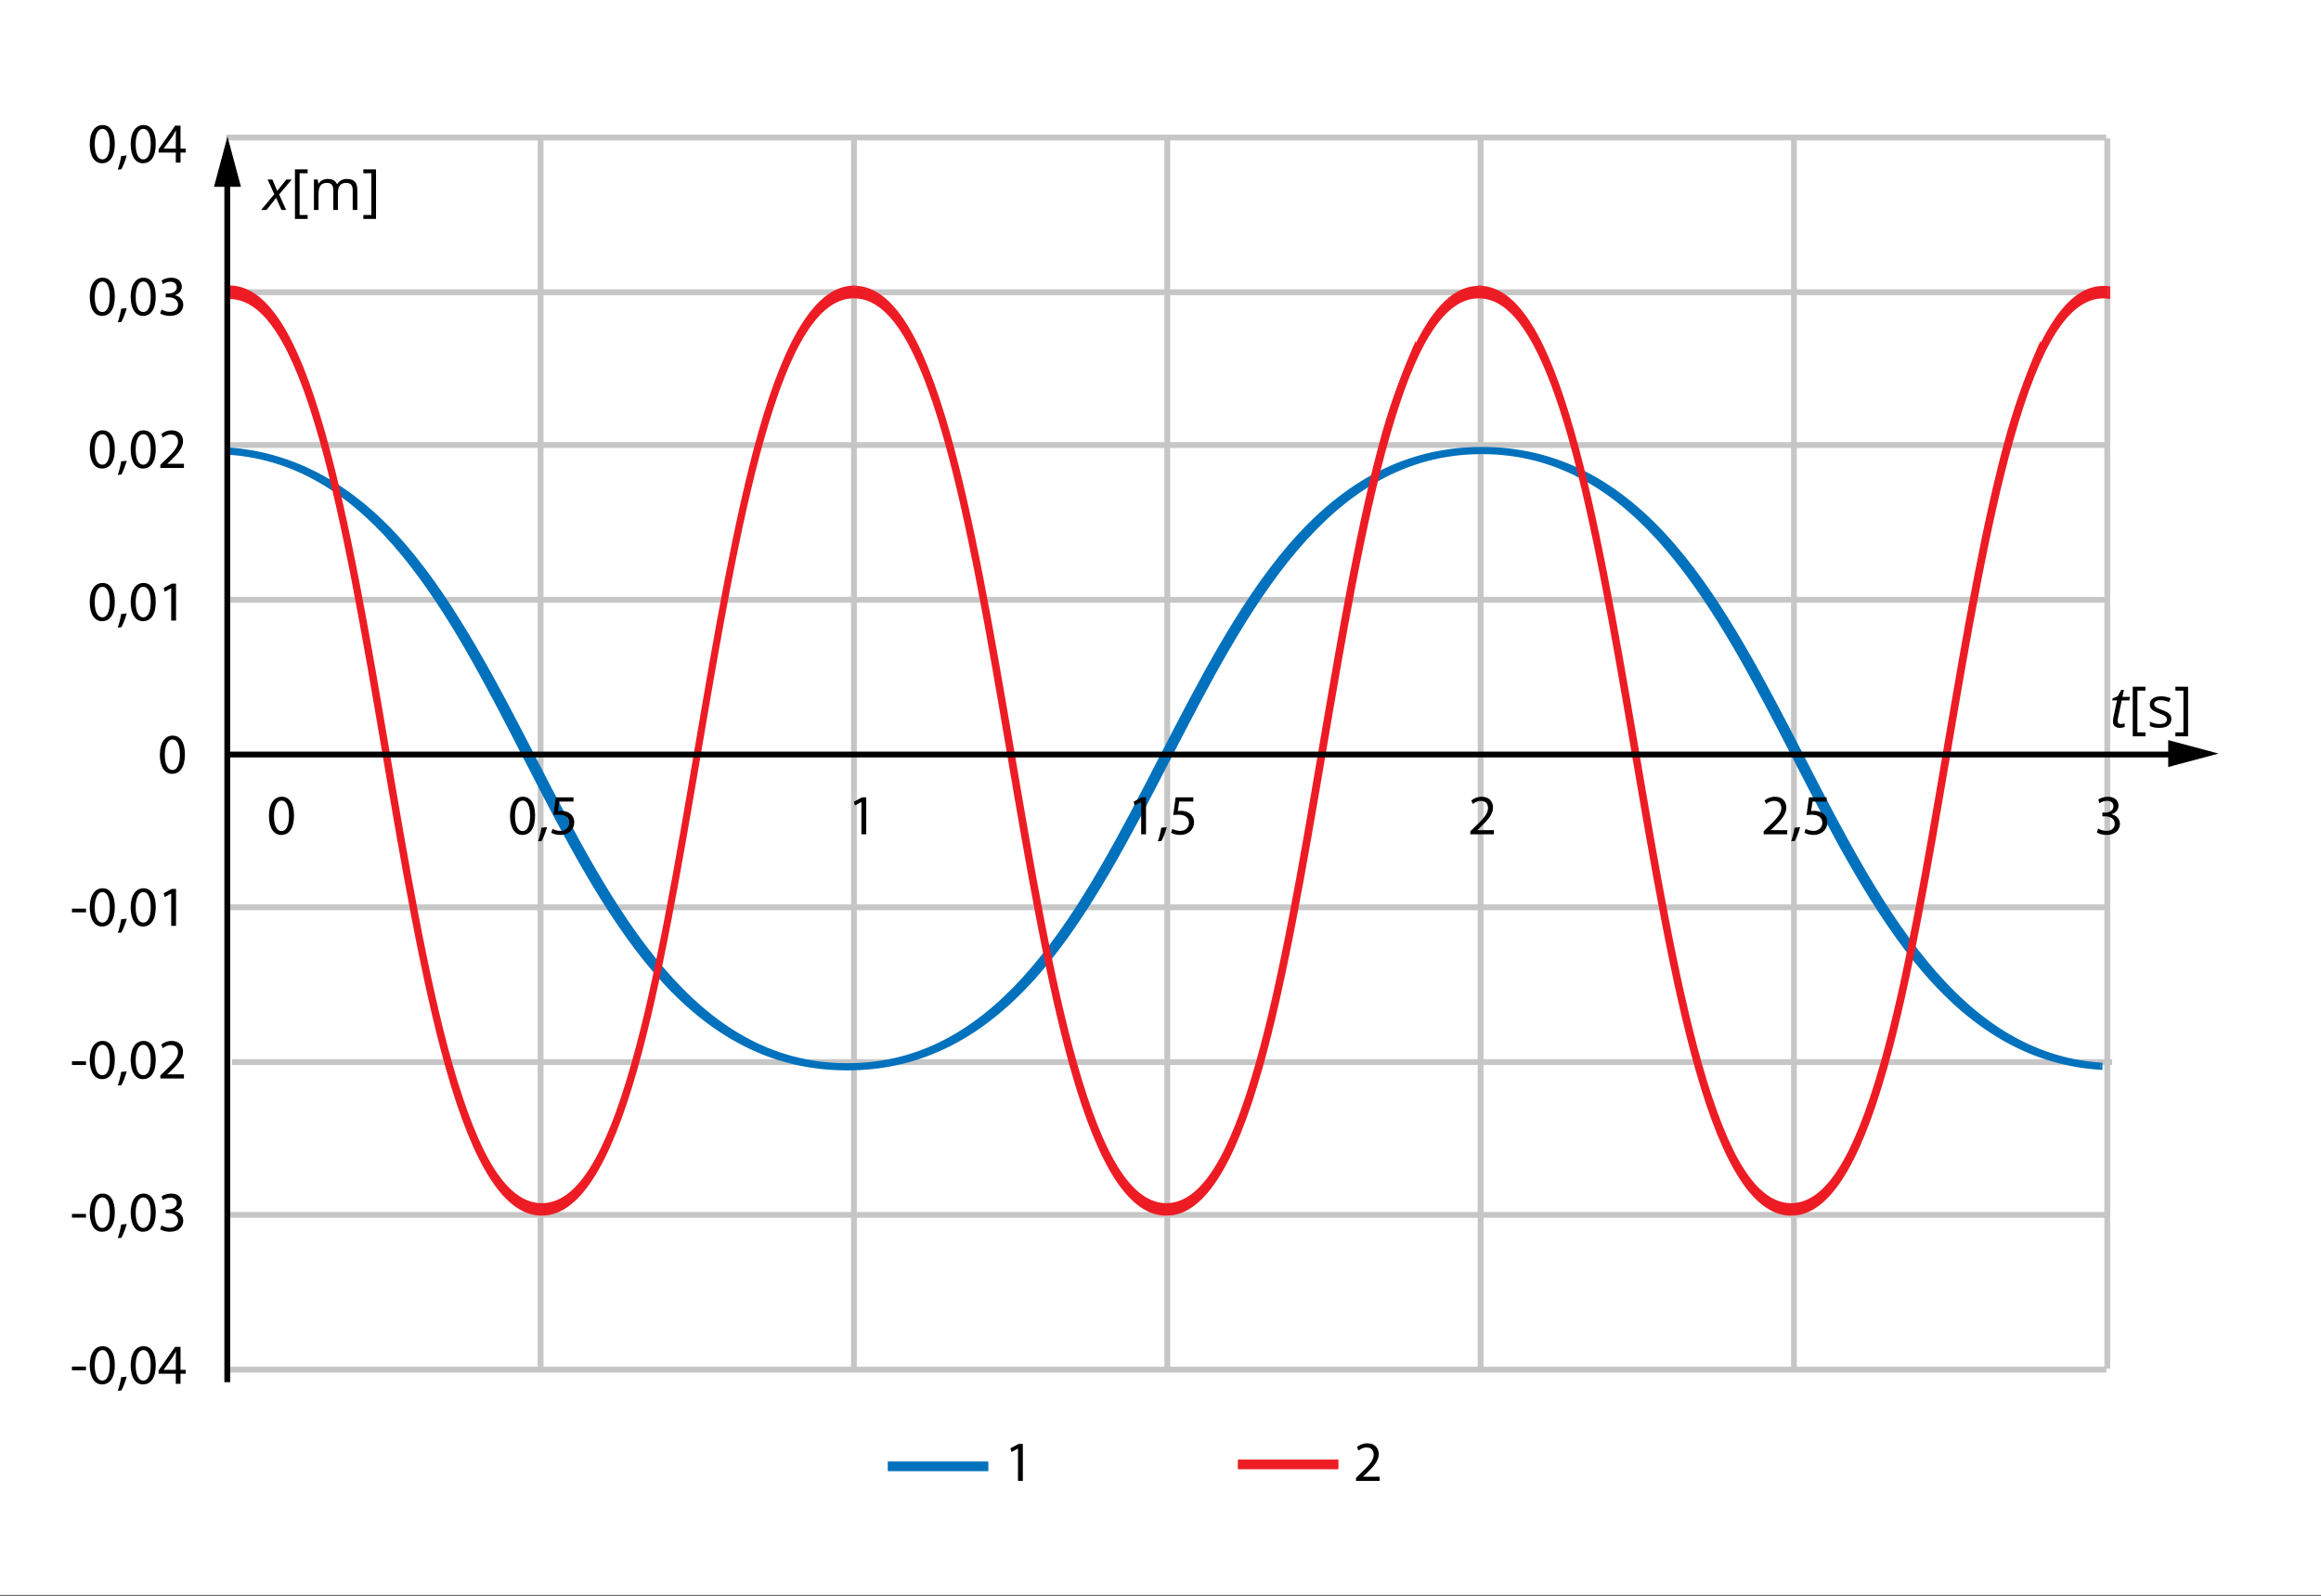 <?xml version="1.0" encoding="utf-8"?>
<!-- Generator: Adobe Illustrator 16.0.0, SVG Export Plug-In . SVG Version: 6.00 Build 0)  -->
<!DOCTYPE svg PUBLIC "-//W3C//DTD SVG 1.1//EN" "http://www.w3.org/Graphics/SVG/1.1/DTD/svg11.dtd">
<svg xmlns="http://www.w3.org/2000/svg" xmlns:xlink="http://www.w3.org/1999/xlink" version="1.1" x="0px" y="0px" viewBox="0 0 1200 825" enable-background="new 0 0 1200 825" xml:space="preserve">
<rect x="0" y="0" width="1200" height="825" fill="#333333" stroke="none"/>
<g id="bg">
	<rect y="-0.416" fill="#FFFFFF" width="1200" height="825"/>
</g>
<g id="Layer_5">
	<rect x="278" y="71.584" fill="#C6C6C6" width="3" height="637"/>
	<rect x="440" y="71.584" fill="#C6C6C6" width="3" height="637"/>
	<rect x="602" y="71.584" fill="#C6C6C6" width="3" height="637"/>
	<rect x="764" y="71.584" fill="#C6C6C6" width="3" height="636"/>
	<rect x="926" y="71.584" fill="#C6C6C6" width="3" height="636"/>
	<rect x="1088" y="71.584" fill="#C6C6C6" width="3" height="636"/>
	<rect x="117" y="706.584" fill="#C6C6C6" width="972" height="3"/>
	<rect x="117" y="626.584" fill="#C6C6C6" width="972" height="3"/>
	<rect x="120" y="547.584" fill="#C6C6C6" width="972" height="3"/>
	<rect x="117" y="467.584" fill="#C6C6C6" width="972" height="3"/>
	<rect x="117" y="228.584" fill="#C6C6C6" width="972" height="3"/>
	<rect x="117" y="308.584" fill="#C6C6C6" width="972" height="3"/>
	<rect x="117" y="149.584" fill="#C6C6C6" width="972" height="3"/>
	<rect x="117" y="69.584" fill="#C6C6C6" width="972" height="3"/>
</g>
<g id="Layer_6">
	<rect x="640" y="754.584" fill="#ED1C24" width="52" height="5"/>
	<rect x="459" y="755.584" fill="#0071BC" width="52" height="5"/>
</g>
<g id="Layer_7">
	<g>
		<path fill="#0071BC" d="M1086,549.908c-75-5.023-114.796-82.765-153.556-158.034c-20.189-39.209-40.934-79.753-66.653-109.72    c-29.204-34.033-61.765-50.576-99.675-50.576s-70.499,16.543-99.705,50.576c-25.719,29.966-46.565,70.51-66.755,109.719    c-40.072,77.825-81.477,158.297-161.541,158.297c-80.063,0-121.443-80.473-161.518-158.297    c-20.189-39.208-41.458-79.752-67.175-109.719C182.234,250.475,151,233.958,117,231.825v2.713    c76,4.931,115.473,82.728,154.255,158.046c20.189,39.208,41.105,79.752,66.822,109.719c29.207,34.032,61.958,50.575,99.867,50.575    c37.911,0,70.6-16.543,99.807-50.575c25.717-29.967,46.626-70.511,66.816-109.719c40.072-77.824,81.527-158.297,161.591-158.297    c80.066,0,121.512,80.474,161.585,158.298c20.191,39.208,40.822,79.752,66.54,109.719c27.188,31.682,57.717,48.198,91.717,50.33    V549.908z"/>
		<path fill="#0071BC" d="M438.006,553.379c-38.106,0-70.876-16.601-100.184-50.75c-25.542-29.763-46.242-69.964-66.26-108.841    l-1.795-3.486c-38.065-73.945-77.427-150.407-152.3-155.265l-0.468-0.03v-3.714l0.531,0.033    c34.491,2.164,65.62,19.156,92.522,50.503c26.113,30.427,47.831,72.604,66.992,109.815l0.081,0.156    c39.965,77.614,81.292,157.87,160.996,157.87c79.736,0,121.083-80.302,161.07-157.959l0.125-0.243    c20.17-39.17,41.028-79.674,66.747-109.64c29.306-34.149,62.054-50.75,100.115-50.75c38.063,0,70.813,16.601,100.117,50.75    c25.738,29.989,46.611,70.526,66.798,109.729l-0.389,0.337l0.444-0.229c38.668,75.091,78.653,152.74,153.384,157.744l0.467,0.031    v3.725l-0.53-0.032c-34.793-2.143-64.988-18.662-92.314-50.504c-25.755-30.01-46.646-70.577-66.85-109.81    c-40.008-77.696-81.374-158.032-161.14-158.032c-79.77,0-121.135,80.335-161.139,158.026    c-20.192,39.213-41.072,79.761-66.866,109.815C508.854,536.778,476.093,553.379,438.006,553.379z M118,234.07    c75.133,5.181,114.543,81.735,152.657,155.774l1.795,3.485c19.992,38.827,40.665,78.974,66.13,108.649    c29.106,33.914,61.628,50.4,99.425,50.4c37.777,0,70.291-16.486,99.396-50.4c25.717-29.967,46.569-70.462,66.736-109.623    c40.141-77.957,81.648-158.568,162.027-158.568c80.375,0,121.884,80.611,162.025,158.569    c20.181,39.186,41.045,79.701,66.723,109.623c27.002,31.463,56.801,47.862,91.086,50.122v-1.726    c-74.993-5.333-115.024-83.069-153.74-158.251l-0.056-0.108c-20.159-39.151-41.005-79.635-66.667-109.535    c-29.104-33.915-61.604-50.401-99.358-50.401c-37.752,0-70.252,16.486-99.357,50.401c-25.642,29.877-46.472,70.328-66.615,109.447    l-0.09,0.175c-40.158,77.991-81.647,158.568-161.993,158.568c-80.314,0-121.783-80.532-161.885-158.412l-0.081-0.156    c-19.136-37.163-40.826-79.284-66.862-109.622c-26.582-30.974-57.295-47.835-91.294-50.122V234.07z"/>
	</g>
	<g>
		<path fill="#ED1C24" d="M1090,148.523c0-0.141-1.96-0.226-2.951-0.226c-12,0-22.049,10.31-33.049,31.275v-1.084    c-5,11.644-10.848,26.681-16.104,45.212c-12.675,44.69-22.74,105.091-32.68,163.504c-9.897,58.165-20.007,118.307-32.551,162.539    c-14.053,49.549-28.837,72.685-46.652,72.793c-17.813-0.108-32.628-23.244-46.68-72.793    c-12.544-44.231-22.734-104.374-32.633-162.539c-9.938-58.413-20.412-118.814-33.086-163.504    c-13.787-48.616-28.806-73.134-46.752-75.114c-0.768-0.086-1.537-0.002-2.314-0.002c-0.008,0-0.016,0-0.024,0    c-0.008,0,0.476,0-0.524,0v-0.285c-11,0.028-22,10.336-33,31.273v-1.084c-5,11.644-10.866,26.681-16.121,45.212    c-12.676,44.69-22.749,105.091-32.689,163.504c-9.896,58.165-20.01,118.307-32.555,162.539    c-14.049,49.533-28.831,72.67-46.638,72.792c-17.806-0.122-32.616-23.259-46.663-72.792    c-12.544-44.231-22.735-104.374-32.632-162.539c-9.939-58.413-20.412-118.814-33.086-163.504    c-14.221-50.141-29.75-74.658-48.449-75.232c-0.218-0.007-0.433,0.116-0.652,0.116c-0.002,0-0.005,0-0.007,0    c-0.002,0,0.493,0-0.507,0v-0.393c-18,0.013-34.338,24.73-48.723,75.456c-12.674,44.69-22.826,105.118-32.765,163.531    c-9.897,58.165-20.064,118.32-32.608,162.552c-14.086,49.665-28.93,72.805-46.8,72.805c-17.869,0-32.72-23.129-46.804-72.794    c-12.544-44.231-22.735-104.373-32.633-162.537c-9.939-58.413-20.645-118.814-33.318-163.504    C152.958,172.96,138,148.297,118,148.297v5.454c19,0,33.114,23.132,47.199,72.799c12.544,44.229,22.888,104.374,32.785,162.537    c9.939,58.412,20.343,118.814,33.017,163.505c14.39,50.738,30.477,75.402,49.054,75.402s34.633-24.664,49.022-75.402    c12.675-44.691,22.969-105.094,32.909-163.505c9.897-58.163,20.14-118.307,32.684-162.537    c14.083-49.66,28.969-72.792,46.835-72.798c0.692,0,1.379,0.046,2.062,0.115c16.964,1.721,31.246,24.932,44.788,72.683    c12.544,44.23,22.779,104.374,32.677,162.537c9.939,58.411,20.218,118.813,32.894,163.505    c14.39,50.738,30.416,75.402,48.991,75.402c0.034,0,0.068-0.004,0.102-0.004c0.034,0,0.068,0.004,0.103,0.004    c18.577,0,34.617-24.664,49.007-75.402c12.676-44.691,22.962-105.094,32.901-163.505c9.897-58.163,20.137-118.307,32.682-162.537    c14.078-49.645,28.957-72.777,46.814-72.798c2.671,0.003,5.272,0.527,7.813,1.561c14.495,5.926,27.063,28.964,39.053,71.237    c12.544,44.23,22.778,104.374,32.677,162.537c9.938,58.411,20.218,118.813,32.893,163.505    c14.391,50.738,30.416,75.402,48.991,75.402c0.028,0,0.057-0.004,0.084-0.004c0.028,0,0.057,0.004,0.085,0.004    c18.577,0,34.617-24.664,49.007-75.402c12.676-44.691,22.962-105.094,32.901-163.505c9.897-58.163,20.137-118.307,32.682-162.537    c14.085-49.667,28.721-72.799,46.589-72.799c0.993,0,2.701,0.083,2.701,0.227V148.523z"/>
		<path fill="#ED1C24" d="M926.12,628.494l-0.078-0.003c-18.921,0.003-35.104-24.78-49.563-75.763    c-12.687-44.734-22.965-105.141-32.904-163.558c-9.9-58.175-20.131-118.291-32.665-162.485    c-11.887-41.912-24.565-65.107-38.761-70.911c-2.479-1.008-5.044-1.521-7.625-1.523c-17.602,0.021-32.324,23.037-46.332,72.434    c-12.55,44.246-22.778,104.354-32.67,162.484c-9.937,58.391-20.211,118.771-32.913,163.558    c-14.459,50.982-30.647,75.766-49.488,75.766l-0.061-0.004l-0.06-0.496v0.5c-19,0-35.055-24.783-49.514-75.766    c-12.685-44.726-22.985-105.136-32.926-163.558c-9.899-58.167-20.14-118.287-32.675-162.485    c-13.512-47.641-27.611-70.622-44.362-72.322c-0.763-0.077-1.404-0.113-2.014-0.113c-17.61,0.006-32.34,23.022-46.353,72.435    c-12.548,44.245-22.777,104.354-32.669,162.484c-9.937,58.393-20.211,118.775-32.913,163.558    c-14.459,50.982-30.647,75.766-49.488,75.766c-18.852,0-35.044-24.783-49.503-75.766    c-12.841-45.282-23.533-108.118-32.966-163.558l-0.096-0.564c-9.86-57.943-20.056-117.693-32.552-161.753    c-14.015-49.418-28.781-72.269-46.468-72.269H118v-7h0.5c19.168,0,34.923,24.182,49.583,75.873    c13.137,46.323,24.197,111.379,33.084,163.609l0.205,1.232c9.819,57.708,19.973,117.393,32.423,161.292    c14.014,49.415,28.738,72.438,46.339,72.438c17.605,0,32.333-23.015,46.351-72.438c12.519-44.143,22.736-104.185,32.617-162.25    l0.077-0.448c9.931-58.365,20.2-118.717,32.868-163.382c14.337-50.555,30.354-75.366,48.954-75.813v-0.113h0.5    c0.2,0,0.363,0.049,0.495,0.088c0.073,0.021,0.149,0.044,0.189,0.046c18.861,0.58,34.405,24.68,48.917,75.846    c12.188,42.979,22.203,99.5,33.102,163.557l0.206,1.207c9.819,57.708,19.973,117.38,32.423,161.279    c13.979,49.294,28.66,72.309,46.202,72.429c17.525-0.12,32.203-23.135,46.184-72.429c12.398-43.712,22.503-103.104,32.274-160.539    l0.79-4.643c9.773-57.438,19.879-116.832,32.367-160.86c5.223-18.418,11.218-33.222,16.394-45.273l0.959-2.234v1.365    c9.819-19.621,20.304-29.321,32-29.615v-0.222h0.5c0.612,0,1.163,0.08,1.695,0.158c0.242,0.035,0.484,0.071,0.726,0.098    c18.103,1.998,33.095,26.06,47.18,75.725c12.19,42.987,22.203,99.504,33.102,163.557l0.214,1.259    c9.817,57.688,19.969,117.34,32.415,161.227c13.983,49.308,28.669,72.323,46.217,72.43c17.533-0.106,32.215-23.122,46.199-72.43    c12.386-43.672,22.48-103.002,32.243-160.379l0.855-5.029c9.759-57.355,19.849-116.663,32.319-160.634    c5.343-18.835,11.558-34.089,16.376-45.274l0.959-2.227v1.358c9.975-19.93,20.634-29.625,32.549-29.625    c0.954,0,1.942,0.076,3.022,0.231l0.429,0.062v6.467l-0.573-0.084c-1.011-0.149-1.952-0.221-2.878-0.221    c-17.613,0-32.344,23.017-46.357,72.435c-12.55,44.246-22.778,104.354-32.67,162.484c-9.937,58.391-20.211,118.771-32.913,163.558    C961.149,603.711,944.961,628.494,926.12,628.494z M926.113,627.584l-0.113,0.41v-0.5c18,0,34.266-24.545,48.586-75.039    c12.688-44.734,22.987-105.087,32.919-163.453c9.896-58.156,20.146-118.292,32.709-162.589    c14.155-49.915,29.198-73.163,47.327-73.163c0.797,0,1.611,0.051,2.459,0.155v-4.446c-0.866-0.109-1.672-0.163-2.451-0.163    c-11.872,0-22.535,10.138-32.599,30.993l-0.95,1.969v-0.834c-4.653,10.921-10.395,25.359-15.372,42.912    c-12.457,43.919-22.542,103.201-32.296,160.53l-0.855,5.028c-9.768,57.403-19.867,116.762-32.267,160.485    c-14.125,49.801-29.11,73.046-47.162,73.156c-18.066-0.11-33.056-23.355-47.18-73.156    c-12.46-43.938-22.616-103.618-32.438-161.333l-0.215-1.259c-10.893-64.023-20.9-120.513-33.078-163.452    c-13.768-48.549-28.922-73.083-46.327-75.003c-0.254-0.028-0.506-0.065-0.76-0.102c-0.36-0.053-0.708-0.104-1.051-0.129v-0.018    h-0.499c-11.854,0-22.502,10.272-32.551,31.098l-0.95,2.077v-0.83c-4.935,11.604-10.503,25.671-15.39,42.907    c-12.474,43.977-22.575,103.344-32.344,160.756l-0.79,4.643c-9.776,57.462-19.886,116.88-32.298,160.645    c-14.121,49.786-29.103,73.031-47.146,73.155c-18.06-0.124-33.044-23.369-47.164-73.155    c-12.465-43.952-22.623-103.651-32.447-161.385l-0.205-1.207c-10.895-64.028-20.903-120.521-33.078-163.452    c-14.375-50.685-29.623-74.608-47.985-75.172c-0.077-0.002-0.15-0.081-0.218-0.081H441.5c-18.305,0-34.167,24.629-48.493,75.146    c-12.652,44.613-22.917,104.965-32.844,163.304l-0.077,0.462c-9.885,58.092-20.106,118.168-32.641,162.363    c-14.158,49.918-29.192,73.172-47.313,73.172c-18.117,0-33.146-23.245-47.301-73.156c-12.465-43.952-22.624-103.65-32.447-161.384    l-0.205-1.205c-8.883-52.207-19.938-117.18-33.061-163.451c-14.389-50.735-29.693-74.608-48.121-75.033v4.454    c17.98,0.422,32.904,23.699,46.93,73.157c12.511,44.112,22.711,104.055,32.576,162.025l0.096,0.564    c9.429,55.415,20.116,118.223,32.943,163.453c14.32,50.494,30.198,75.039,48.542,75.039c18.333,0,34.206-24.545,48.526-75.039    c12.686-44.731,22.957-105.085,32.889-163.453c9.896-58.156,20.128-118.292,32.691-162.589    c14.154-49.909,29.188-73.156,47.314-73.162c0.644,0,1.314,0.037,2.111,0.118c17.212,1.747,31.581,24.957,45.218,73.044    c12.55,44.25,22.786,104.397,32.685,162.564c9.94,58.42,20.215,118.804,32.885,163.477c14.321,50.494,30.188,75.039,48.51,75.039    l0.105-0.004l0.1,0.004c18.332,0,34.204-24.545,48.525-75.039c12.688-44.734,22.957-105.087,32.889-163.453    c9.896-58.156,20.13-118.292,32.693-162.589c14.149-49.893,29.177-73.141,47.295-73.162c2.712,0.003,5.403,0.541,8.003,1.598    c14.7,6.01,27.202,28.75,39.346,71.564c12.548,44.246,22.783,104.389,32.682,162.551c9.941,58.429,20.215,118.853,32.888,163.536    c14.321,50.494,30.188,75.084,48.51,75.084H926.113z"/>
	</g>
</g>
<g id="Layer_4">
	<g>
		<rect x="116" y="91.584" width="3" height="623"/>
		<g>
			<polygon points="124.58,96.584 117.612,70.566 110.635,96.584    "/>
		</g>
	</g>
	<g>
		<rect x="117" y="388.584" width="1009" height="3"/>
		<g>
			<polygon points="1121,396.557 1147.018,389.589 1121,382.611    "/>
		</g>
	</g>
	<g>
		<g>
			<path d="M95.597,389.986c0,6.495-2.41,10.08-6.642,10.08c-3.732,0-6.26-3.497-6.318-9.815c0-6.407,2.762-9.934,6.642-9.934     C93.305,380.317,95.597,383.903,95.597,389.986z M85.223,390.28c0,4.967,1.528,7.788,3.879,7.788     c2.645,0,3.909-3.086,3.909-7.965c0-4.702-1.205-7.788-3.879-7.788C86.869,382.316,85.223,385.078,85.223,390.28z"/>
		</g>
	</g>
	<g>
		<g>
			<path d="M1096.434,374.341c0.525,0,1.215-0.124,2.066-0.373v1.852c-0.325,0.134-0.728,0.249-1.206,0.344s-0.86,0.144-1.147,0.144     c-1.196,0-2.112-0.285-2.748-0.854c-0.637-0.569-0.955-1.418-0.955-2.547c0-0.631,0.087-1.349,0.259-2.152l1.822-8.64h-2.468     l0.2-1.047l2.655-1.12l1.794-3.272h1.406l-0.789,3.616h3.932l-0.373,1.823h-3.918l-1.851,8.668     c-0.173,0.833-0.259,1.464-0.259,1.895c0,0.536,0.139,0.947,0.416,1.234C1095.548,374.198,1095.936,374.341,1096.434,374.341z"/>
			<path d="M1109.234,380.67h-6.559v-25.631h6.559v2.023h-4.147v21.57h4.147V380.67z"/>
			<path d="M1122.639,371.729c0,1.464-0.545,2.593-1.636,3.387c-1.091,0.794-2.622,1.191-4.593,1.191     c-2.086,0-3.712-0.33-4.879-0.99v-2.21c0.756,0.383,1.566,0.684,2.433,0.904c0.865,0.22,1.7,0.33,2.504,0.33     c1.244,0,2.2-0.198,2.87-0.595s1.005-1.002,1.005-1.815c0-0.612-0.266-1.136-0.797-1.572c-0.53-0.435-1.566-0.949-3.106-1.542     c-1.464-0.545-2.505-1.021-3.122-1.428c-0.617-0.406-1.076-0.868-1.377-1.385c-0.302-0.517-0.452-1.134-0.452-1.851     c0-1.282,0.521-2.294,1.564-3.036c1.042-0.741,2.473-1.112,4.29-1.112c1.694,0,3.349,0.344,4.966,1.033l-0.847,1.938     c-1.578-0.651-3.009-0.976-4.291-0.976c-1.129,0-1.98,0.177-2.555,0.531c-0.573,0.354-0.86,0.842-0.86,1.464     c0,0.421,0.107,0.78,0.322,1.077c0.216,0.296,0.563,0.579,1.041,0.847c0.478,0.268,1.396,0.655,2.755,1.162     c1.866,0.68,3.126,1.364,3.781,2.052C1122.311,369.821,1122.639,370.687,1122.639,371.729z"/>
			<path d="M1124.719,378.632h4.147v-21.57h-4.147v-2.023h6.559v25.631h-6.559V378.632z"/>
		</g>
	</g>
	<g>
		<g>
			<path d="M142.763,102.304l-4.966,6.229h-2.798l6.817-8.108l-3.43-7.621h2.44l2.497,5.913l4.736-5.913h2.784l-6.53,7.735     l3.616,7.994h-2.411L142.763,102.304z"/>
			<path d="M159.052,113.183h-6.559V87.551h6.559v2.023h-4.147v21.57h4.147V113.183z"/>
			<path d="M182.357,108.533V98.3c0-1.253-0.268-2.193-0.804-2.82s-1.368-0.94-2.497-0.94c-1.483,0-2.579,0.426-3.286,1.277     c-0.708,0.852-1.062,2.162-1.062,3.932v8.783h-2.382V98.3c0-1.253-0.268-2.193-0.804-2.82c-0.536-0.626-1.373-0.94-2.512-0.94     c-1.492,0-2.585,0.447-3.279,1.342c-0.694,0.895-1.041,2.361-1.041,4.398v8.252h-2.382V92.804h1.938l0.387,2.153h0.115     c0.45-0.765,1.083-1.363,1.902-1.794c0.818-0.43,1.734-0.646,2.748-0.646c2.458,0,4.066,0.89,4.822,2.669h0.115     c0.469-0.823,1.148-1.473,2.038-1.952c0.89-0.478,1.904-0.717,3.042-0.717c1.779,0,3.112,0.457,3.997,1.37     c0.885,0.914,1.328,2.375,1.328,4.384v10.261H182.357z"/>
			<path d="M187.854,111.145h4.147v-21.57h-4.147v-2.023h6.559v25.631h-6.559V111.145z"/>
		</g>
	</g>
	<g>
		<g>
			<path d="M59.359,232.151c0,6.495-2.41,10.08-6.642,10.08c-3.732,0-6.26-3.497-6.318-9.816c0-6.406,2.762-9.933,6.642-9.933     C57.067,222.482,59.359,226.068,59.359,232.151z M48.985,232.445c0,4.966,1.528,7.788,3.879,7.788     c2.645,0,3.909-3.085,3.909-7.964c0-4.702-1.205-7.788-3.879-7.788C50.631,224.481,48.985,227.243,48.985,232.445z"/>
			<path d="M60.888,245.523c0.646-1.734,1.44-4.878,1.763-7.024l2.88-0.294c-0.676,2.498-1.969,5.76-2.792,7.142L60.888,245.523z"/>
			<path d="M80.52,232.151c0,6.495-2.41,10.08-6.642,10.08c-3.732,0-6.26-3.497-6.318-9.816c0-6.406,2.762-9.933,6.642-9.933     C78.228,222.482,80.52,226.068,80.52,232.151z M70.146,232.445c0,4.966,1.528,7.788,3.879,7.788c2.645,0,3.909-3.085,3.909-7.964     c0-4.702-1.205-7.788-3.879-7.788C71.792,224.481,70.146,227.243,70.146,232.445z"/>
			<path d="M82.901,241.908v-1.587l2.028-1.969c4.879-4.643,7.083-7.112,7.112-9.992c0-1.94-0.94-3.732-3.791-3.732     c-1.734,0-3.174,0.881-4.056,1.616l-0.823-1.822c1.323-1.117,3.204-1.939,5.408-1.939c4.114,0,5.848,2.821,5.848,5.555     c0,3.526-2.557,6.377-6.583,10.256l-1.528,1.411v0.059h8.582v2.146H82.901z"/>
		</g>
	</g>
	<g>
		<g>
			<path d="M59.359,311.069c0,6.495-2.41,10.08-6.642,10.08c-3.732,0-6.26-3.497-6.318-9.816c0-6.406,2.762-9.933,6.642-9.933     C57.067,301.4,59.359,304.985,59.359,311.069z M48.985,311.363c0,4.966,1.528,7.788,3.879,7.788c2.645,0,3.909-3.085,3.909-7.964     c0-4.702-1.205-7.788-3.879-7.788C50.631,303.398,48.985,306.161,48.985,311.363z"/>
			<path d="M60.888,324.44c0.646-1.734,1.44-4.878,1.763-7.024l2.88-0.294c-0.676,2.498-1.969,5.76-2.792,7.142L60.888,324.44z"/>
			<path d="M80.52,311.069c0,6.495-2.41,10.08-6.642,10.08c-3.732,0-6.26-3.497-6.318-9.816c0-6.406,2.762-9.933,6.642-9.933     C78.228,301.4,80.52,304.985,80.52,311.069z M70.146,311.363c0,4.966,1.528,7.788,3.879,7.788c2.645,0,3.909-3.085,3.909-7.964     c0-4.702-1.205-7.788-3.879-7.788C71.792,303.398,70.146,306.161,70.146,311.363z"/>
			<path d="M88.514,304.133h-0.059l-3.321,1.792l-0.5-1.969l4.173-2.233h2.204v19.103h-2.498V304.133z"/>
		</g>
	</g>
	<g>
		<g>
			<path d="M59.359,153.234c0,6.495-2.41,10.08-6.642,10.08c-3.732,0-6.26-3.497-6.318-9.816c0-6.406,2.762-9.933,6.642-9.933     C57.067,143.565,59.359,147.151,59.359,153.234z M48.985,153.528c0,4.966,1.528,7.788,3.879,7.788     c2.645,0,3.909-3.085,3.909-7.964c0-4.702-1.205-7.788-3.879-7.788C50.631,145.564,48.985,148.326,48.985,153.528z"/>
			<path d="M60.888,166.606c0.646-1.734,1.44-4.878,1.763-7.024l2.88-0.294c-0.676,2.498-1.969,5.76-2.792,7.142L60.888,166.606z"/>
			<path d="M80.52,153.234c0,6.495-2.41,10.08-6.642,10.08c-3.732,0-6.26-3.497-6.318-9.816c0-6.406,2.762-9.933,6.642-9.933     C78.228,143.565,80.52,147.151,80.52,153.234z M70.146,153.528c0,4.966,1.528,7.788,3.879,7.788c2.645,0,3.909-3.085,3.909-7.964     c0-4.702-1.205-7.788-3.879-7.788C71.792,145.564,70.146,148.326,70.146,153.528z"/>
			<path d="M83.518,160.023c0.735,0.47,2.439,1.205,4.232,1.205c3.321,0,4.35-2.116,4.32-3.703c-0.029-2.674-2.439-3.82-4.938-3.82     h-1.44v-1.94h1.44c1.881,0,4.262-0.97,4.262-3.232c0-1.528-0.97-2.88-3.351-2.88c-1.528,0-2.998,0.676-3.82,1.264l-0.676-1.881     c0.999-0.734,2.938-1.469,4.996-1.469c3.762,0,5.466,2.233,5.466,4.555c0,1.969-1.175,3.644-3.526,4.497v0.059     c2.351,0.47,4.261,2.233,4.261,4.908c0,3.056-2.38,5.73-6.965,5.73c-2.146,0-4.026-0.676-4.967-1.293L83.518,160.023z"/>
		</g>
	</g>
	<g>
		<g>
			<path d="M44.458,548.674v1.91H37.2v-1.91H44.458z"/>
			<path d="M59.359,547.82c0,6.496-2.41,10.08-6.642,10.08c-3.732,0-6.26-3.496-6.318-9.814c0-6.408,2.762-9.934,6.642-9.934     C57.067,538.152,59.359,541.736,59.359,547.82z M48.985,548.115c0,4.967,1.528,7.787,3.879,7.787     c2.645,0,3.909-3.086,3.909-7.965c0-4.701-1.205-7.787-3.879-7.787C50.631,540.15,48.985,542.912,48.985,548.115z"/>
			<path d="M60.888,561.193c0.646-1.734,1.44-4.879,1.763-7.025l2.88-0.293c-0.676,2.498-1.969,5.76-2.792,7.141L60.888,561.193z"/>
			<path d="M80.52,547.82c0,6.496-2.41,10.08-6.642,10.08c-3.732,0-6.26-3.496-6.318-9.814c0-6.408,2.762-9.934,6.642-9.934     C78.228,538.152,80.52,541.736,80.52,547.82z M70.146,548.115c0,4.967,1.528,7.787,3.879,7.787c2.645,0,3.909-3.086,3.909-7.965     c0-4.701-1.205-7.787-3.879-7.787C71.792,540.15,70.146,542.912,70.146,548.115z"/>
			<path d="M82.901,557.578v-1.588l2.028-1.969c4.879-4.643,7.083-7.111,7.112-9.992c0-1.939-0.94-3.732-3.791-3.732     c-1.734,0-3.174,0.883-4.056,1.617l-0.823-1.822c1.323-1.117,3.204-1.939,5.408-1.939c4.114,0,5.848,2.82,5.848,5.555     c0,3.525-2.557,6.377-6.583,10.256l-1.528,1.41v0.059h8.582v2.146H82.901z"/>
		</g>
	</g>
	<g>
		<g>
			<path d="M44.458,469.756v1.91H37.2v-1.91H44.458z"/>
			<path d="M59.359,468.903c0,6.495-2.41,10.08-6.642,10.08c-3.732,0-6.26-3.497-6.318-9.815c0-6.407,2.762-9.934,6.642-9.934     C57.067,459.234,59.359,462.819,59.359,468.903z M48.985,469.197c0,4.967,1.528,7.788,3.879,7.788     c2.645,0,3.909-3.086,3.909-7.965c0-4.702-1.205-7.788-3.879-7.788C50.631,461.232,48.985,463.995,48.985,469.197z"/>
			<path d="M60.888,482.275c0.646-1.734,1.44-4.879,1.763-7.024l2.88-0.294c-0.676,2.498-1.969,5.761-2.792,7.142L60.888,482.275z"/>
			<path d="M80.52,468.903c0,6.495-2.41,10.08-6.642,10.08c-3.732,0-6.26-3.497-6.318-9.815c0-6.407,2.762-9.934,6.642-9.934     C78.228,459.234,80.52,462.819,80.52,468.903z M70.146,469.197c0,4.967,1.528,7.788,3.879,7.788c2.645,0,3.909-3.086,3.909-7.965     c0-4.702-1.205-7.788-3.879-7.788C71.792,461.232,70.146,463.995,70.146,469.197z"/>
			<path d="M88.514,461.968h-0.059l-3.321,1.792l-0.5-1.969l4.173-2.233h2.204v19.103h-2.498V461.968z"/>
		</g>
	</g>
	<g>
		<g>
			<path d="M44.458,627.59v1.91H37.2v-1.91H44.458z"/>
			<path d="M59.359,626.738c0,6.494-2.41,10.08-6.642,10.08c-3.732,0-6.26-3.498-6.318-9.816c0-6.406,2.762-9.934,6.642-9.934     C57.067,617.068,59.359,620.654,59.359,626.738z M48.985,627.031c0,4.967,1.528,7.789,3.879,7.789     c2.645,0,3.909-3.086,3.909-7.965c0-4.703-1.205-7.789-3.879-7.789C50.631,619.066,48.985,621.83,48.985,627.031z"/>
			<path d="M60.888,640.109c0.646-1.734,1.44-4.879,1.763-7.023l2.88-0.295c-0.676,2.498-1.969,5.762-2.792,7.143L60.888,640.109z"/>
			<path d="M80.52,626.738c0,6.494-2.41,10.08-6.642,10.08c-3.732,0-6.26-3.498-6.318-9.816c0-6.406,2.762-9.934,6.642-9.934     C78.228,617.068,80.52,620.654,80.52,626.738z M70.146,627.031c0,4.967,1.528,7.789,3.879,7.789c2.645,0,3.909-3.086,3.909-7.965     c0-4.703-1.205-7.789-3.879-7.789C71.792,619.066,70.146,621.83,70.146,627.031z"/>
			<path d="M83.518,633.527c0.735,0.469,2.439,1.203,4.232,1.203c3.321,0,4.35-2.115,4.32-3.701     c-0.029-2.676-2.439-3.822-4.938-3.822h-1.44v-1.939h1.44c1.881,0,4.262-0.969,4.262-3.232c0-1.527-0.97-2.879-3.351-2.879     c-1.528,0-2.998,0.676-3.82,1.264l-0.676-1.881c0.999-0.736,2.938-1.471,4.996-1.471c3.762,0,5.466,2.234,5.466,4.557     c0,1.969-1.175,3.643-3.526,4.496v0.059c2.351,0.471,4.261,2.232,4.261,4.908c0,3.055-2.38,5.73-6.965,5.73     c-2.146,0-4.026-0.676-4.967-1.293L83.518,633.527z"/>
		</g>
	</g>
	<g>
		<g>
			<path d="M59.359,74.317c0,6.495-2.41,10.08-6.642,10.08c-3.732,0-6.26-3.497-6.318-9.816c0-6.406,2.762-9.933,6.642-9.933     C57.067,64.648,59.359,68.233,59.359,74.317z M48.985,74.611c0,4.966,1.528,7.788,3.879,7.788c2.645,0,3.909-3.085,3.909-7.964     c0-4.702-1.205-7.788-3.879-7.788C50.631,66.646,48.985,69.409,48.985,74.611z"/>
			<path d="M60.888,87.688c0.646-1.734,1.44-4.878,1.763-7.024l2.88-0.294c-0.676,2.498-1.969,5.76-2.792,7.142L60.888,87.688z"/>
			<path d="M80.52,74.317c0,6.495-2.41,10.08-6.642,10.08c-3.732,0-6.26-3.497-6.318-9.816c0-6.406,2.762-9.933,6.642-9.933     C78.228,64.648,80.52,68.233,80.52,74.317z M70.146,74.611c0,4.966,1.528,7.788,3.879,7.788c2.645,0,3.909-3.085,3.909-7.964     c0-4.702-1.205-7.788-3.879-7.788C71.792,66.646,70.146,69.409,70.146,74.611z"/>
			<path d="M90.895,84.074v-5.202H82.02v-1.705l8.522-12.196h2.792v11.873h2.674v2.028h-2.674v5.202H90.895z M90.895,76.844v-6.377     c0-0.999,0.03-1.999,0.088-2.998h-0.088c-0.587,1.117-1.058,1.939-1.587,2.821l-4.673,6.495v0.059H90.895z"/>
		</g>
	</g>
	<g>
		<g>
			<path d="M44.458,706.508v1.91H37.2v-1.91H44.458z"/>
			<path d="M59.359,705.655c0,6.495-2.41,10.08-6.642,10.08c-3.732,0-6.26-3.497-6.318-9.815c0-6.407,2.762-9.934,6.642-9.934     C57.067,695.986,59.359,699.571,59.359,705.655z M48.985,705.949c0,4.967,1.528,7.788,3.879,7.788     c2.645,0,3.909-3.086,3.909-7.965c0-4.702-1.205-7.788-3.879-7.788C50.631,697.984,48.985,700.747,48.985,705.949z"/>
			<path d="M60.888,719.027c0.646-1.734,1.44-4.879,1.763-7.024l2.88-0.294c-0.676,2.498-1.969,5.761-2.792,7.142L60.888,719.027z"/>
			<path d="M80.52,705.655c0,6.495-2.41,10.08-6.642,10.08c-3.732,0-6.26-3.497-6.318-9.815c0-6.407,2.762-9.934,6.642-9.934     C78.228,695.986,80.52,699.571,80.52,705.655z M70.146,705.949c0,4.967,1.528,7.788,3.879,7.788c2.645,0,3.909-3.086,3.909-7.965     c0-4.702-1.205-7.788-3.879-7.788C71.792,697.984,70.146,700.747,70.146,705.949z"/>
			<path d="M90.895,715.412v-5.202H82.02v-1.704l8.522-12.196h2.792v11.873h2.674v2.027h-2.674v5.202H90.895z M90.895,708.183     v-6.377c0-1,0.03-1.999,0.088-2.998h-0.088c-0.587,1.117-1.058,1.939-1.587,2.821l-4.673,6.495v0.059H90.895z"/>
		</g>
	</g>
	<g>
		<g>
			<path d="M152.007,421.578c0,6.495-2.41,10.08-6.642,10.08c-3.732,0-6.26-3.497-6.318-9.815c0-6.407,2.762-9.934,6.642-9.934     C149.715,411.909,152.007,415.494,152.007,421.578z M141.633,421.872c0,4.967,1.528,7.788,3.879,7.788     c2.645,0,3.909-3.086,3.909-7.965c0-4.702-1.205-7.788-3.879-7.788C143.279,413.907,141.633,416.67,141.633,421.872z"/>
		</g>
	</g>
	<g>
		<g>
			<path d="M276.647,421.578c0,6.495-2.41,10.08-6.642,10.08c-3.732,0-6.26-3.497-6.318-9.815c0-6.407,2.762-9.934,6.642-9.934     C274.355,411.909,276.647,415.494,276.647,421.578z M266.273,421.872c0,4.967,1.528,7.788,3.879,7.788     c2.645,0,3.909-3.086,3.909-7.965c0-4.702-1.205-7.788-3.879-7.788C267.919,413.907,266.273,416.67,266.273,421.872z"/>
			<path d="M278.177,434.95c0.646-1.734,1.44-4.879,1.763-7.024l2.88-0.294c-0.676,2.498-1.969,5.761-2.792,7.142L278.177,434.95z"/>
			<path d="M296.515,414.407h-7.288l-0.735,4.908c0.441-0.06,0.852-0.118,1.558-0.118c1.469,0,2.939,0.323,4.114,1.029     c1.499,0.852,2.733,2.498,2.733,4.907c0,3.732-2.968,6.524-7.112,6.524c-2.086,0-3.85-0.588-4.761-1.176l0.646-1.969     c0.793,0.471,2.351,1.058,4.085,1.058c2.439,0,4.526-1.587,4.526-4.144c-0.029-2.469-1.675-4.231-5.496-4.231     c-1.087,0-1.94,0.117-2.645,0.205l1.234-9.169h9.14V414.407z"/>
		</g>
	</g>
	<g>
		<g>
			<path d="M445.366,414.643h-0.059l-3.321,1.792l-0.5-1.969l4.173-2.233h2.204v19.103h-2.498V414.643z"/>
		</g>
	</g>
	<g>
		<g>
			<path d="M590.006,414.643h-0.059l-3.321,1.792l-0.5-1.969l4.173-2.233h2.204v19.103h-2.498V414.643z"/>
			<path d="M598.618,434.95c0.646-1.734,1.44-4.879,1.763-7.024l2.88-0.294c-0.676,2.498-1.969,5.761-2.792,7.142L598.618,434.95z"/>
			<path d="M616.957,414.407h-7.289l-0.734,4.908c0.441-0.06,0.852-0.118,1.558-0.118c1.47,0,2.938,0.323,4.114,1.029     c1.499,0.852,2.733,2.498,2.733,4.907c0,3.732-2.968,6.524-7.112,6.524c-2.086,0-3.85-0.588-4.761-1.176l0.646-1.969     c0.794,0.471,2.351,1.058,4.085,1.058c2.439,0,4.525-1.587,4.525-4.144c-0.029-2.469-1.675-4.231-5.495-4.231     c-1.087,0-1.939,0.117-2.646,0.205l1.234-9.169h9.141V414.407z"/>
		</g>
	</g>
	<g>
		<g>
			<path d="M760.193,431.335v-1.587l2.028-1.969c4.878-4.644,7.083-7.112,7.112-9.992c0-1.939-0.94-3.732-3.791-3.732     c-1.734,0-3.174,0.882-4.056,1.616l-0.823-1.822c1.322-1.116,3.203-1.939,5.408-1.939c4.113,0,5.848,2.821,5.848,5.555     c0,3.526-2.557,6.377-6.583,10.256l-1.528,1.411v0.059h8.582v2.146H760.193z"/>
		</g>
	</g>
	<g>
		<g>
			<path d="M1084.811,428.367c0.735,0.47,2.439,1.204,4.232,1.204c3.321,0,4.35-2.115,4.32-3.702     c-0.029-2.675-2.439-3.821-4.938-3.821h-1.439v-1.939h1.439c1.881,0,4.262-0.97,4.262-3.232c0-1.528-0.971-2.88-3.351-2.88     c-1.528,0-2.997,0.676-3.82,1.264l-0.676-1.881c0.999-0.735,2.938-1.47,4.995-1.47c3.762,0,5.467,2.233,5.467,4.556     c0,1.969-1.176,3.644-3.526,4.496v0.059c2.351,0.471,4.261,2.233,4.261,4.908c0,3.057-2.38,5.73-6.965,5.73     c-2.145,0-4.025-0.676-4.967-1.293L1084.811,428.367z"/>
		</g>
	</g>
	<g>
		<g>
			<path d="M526.326,748.91h-0.059l-3.321,1.792l-0.5-1.969l4.173-2.233h2.204v19.103h-2.498V748.91z"/>
		</g>
	</g>
	<g>
		<g>
			<path d="M701.096,765.603v-1.587l2.028-1.969c4.878-4.644,7.082-7.112,7.111-9.992c0-1.939-0.94-3.732-3.791-3.732     c-1.733,0-3.174,0.882-4.056,1.616l-0.822-1.822c1.322-1.116,3.203-1.939,5.407-1.939c4.114,0,5.849,2.821,5.849,5.555     c0,3.526-2.558,6.377-6.583,10.256l-1.528,1.411v0.059h8.581v2.146H701.096z"/>
		</g>
	</g>
	<g>
		<g>
			<path d="M911.834,431.335v-1.587l2.029-1.969c4.877-4.644,7.082-7.112,7.111-9.992c0-1.939-0.941-3.732-3.791-3.732     c-1.734,0-3.174,0.882-4.057,1.616l-0.822-1.822c1.322-1.116,3.203-1.939,5.408-1.939c4.113,0,5.848,2.821,5.848,5.555     c0,3.526-2.557,6.377-6.582,10.256l-1.529,1.411v0.059h8.582v2.146H911.834z"/>
			<path d="M926.059,434.95c0.648-1.734,1.441-4.879,1.764-7.024l2.881-0.294c-0.676,2.498-1.969,5.761-2.793,7.142L926.059,434.95z     "/>
			<path d="M944.398,414.407h-7.289l-0.734,4.908c0.441-0.06,0.854-0.118,1.559-0.118c1.469,0,2.938,0.323,4.113,1.029     c1.5,0.852,2.734,2.498,2.734,4.907c0,3.732-2.969,6.524-7.113,6.524c-2.086,0-3.85-0.588-4.76-1.176l0.646-1.969     c0.793,0.471,2.35,1.058,4.084,1.058c2.439,0,4.525-1.587,4.525-4.144c-0.029-2.469-1.674-4.231-5.494-4.231     c-1.088,0-1.939,0.117-2.646,0.205l1.234-9.169h9.141V414.407z"/>
		</g>
	</g>
</g>
</svg>
